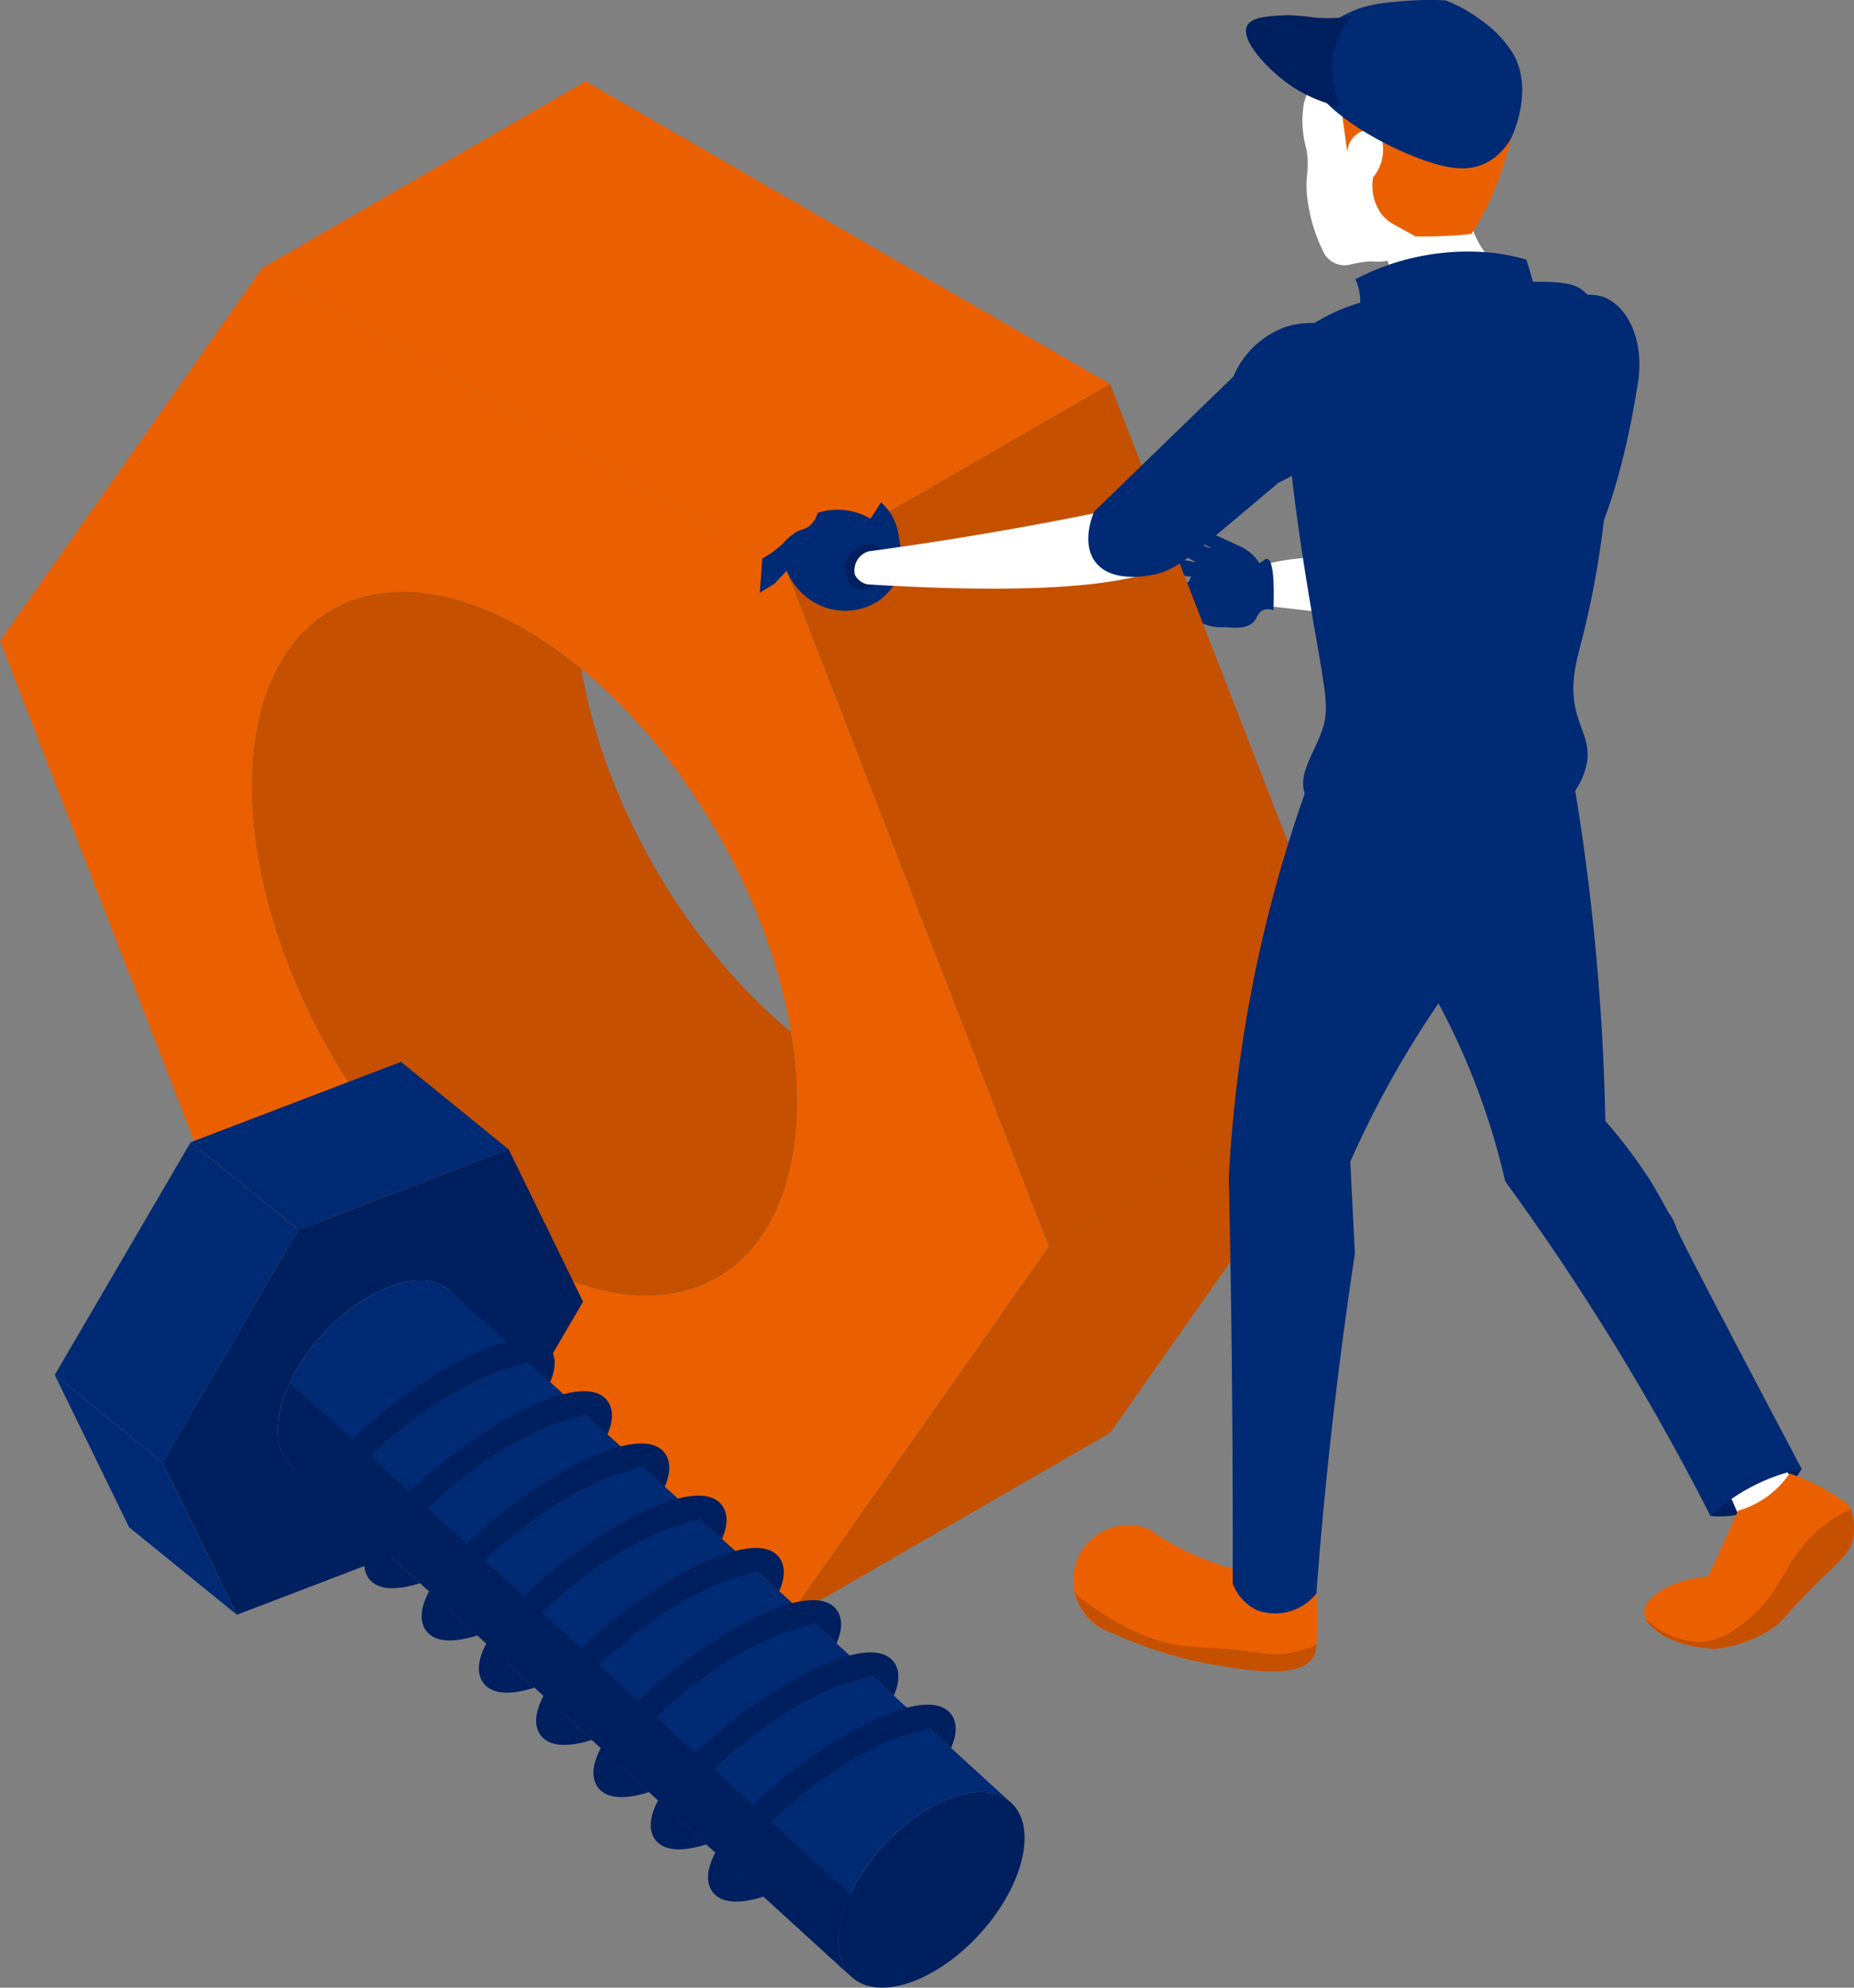 <svg id="グループ_38" data-name="グループ 38" xmlns="http://www.w3.org/2000/svg" xmlns:xlink="http://www.w3.org/1999/xlink" width="188.439" height="202.048" viewBox="0 0 188.439 202.048">
  <rect x="0" y="0" width="188.439" height="202.048" fill="#808080" stroke="none"/>
  <defs>
    <clipPath id="clip-path">
      <rect id="長方形_25" data-name="長方形 25" width="188.439" height="202.048" fill="none"/>
    </clipPath>
  </defs>
  <g id="グループ_37" data-name="グループ 37" clip-path="url(#clip-path)">
    <path id="パス_53" data-name="パス 53" d="M222.234,87.837a4.558,4.558,0,0,1-.783-3.206c-2.136.364-5.276.848-9.1,1.25-9.27.977-14.535.628-15.174,2.679-.177.567-.057,1.494,1.427,3.035,4.111.474,9.3,1.049,15.225,1.649a26.333,26.333,0,0,0,4.808.108,25.71,25.71,0,0,0,7.415-1.677,1.268,1.268,0,0,0,.156-.746c-.159-1.326-2.682-1.407-3.969-3.092" transform="translate(-69.888 -30.007)" fill="#fff"/>
    <path id="パス_54" data-name="パス 54" d="M190.888,86.181c-.244-.051-.379.258-.784.427a4.648,4.648,0,0,0-.731-.875,4.713,4.713,0,0,0-1.266-.844q-2.237-1.028-4.479-2.055A2.057,2.057,0,0,0,184,84.31c.2.247.417.371,1.211.743a2.749,2.749,0,0,0-.279-.015l-3.565-1.466-5.537,1.055a2.12,2.12,0,0,0,.738.632,3.169,3.169,0,0,0,2.056.053c.644-.1,1.446-.256,2.371-.474a13.421,13.421,0,0,0,1.793,1.212c.283.159.528.29.751.4,0,.026-.007.054-.01.081l-3.746-.847q-2.318.5-4.639,1a2.32,2.32,0,0,0,.791.685,3.3,3.3,0,0,0,3.058-.421c.252.086.657.22,1.159.368a11.227,11.227,0,0,0,3.011.669,4.306,4.306,0,0,1-.278.569l-3.1-.236q-1.58.844-3.163,1.687a3.39,3.39,0,0,0,1,.159c1.006,0,1.326-.471,2.161-.685a4.267,4.267,0,0,1,2.386.267l0,.008a1.414,1.414,0,0,0-.063.516,1.169,1.169,0,0,0,.061.25l-3.014.381q-.817.526-1.634,1.053a1.289,1.289,0,0,0,.791.634c.569.1.844-.456,1.581-.791,1.228-.558,2.309.161,2.97-.1a3.866,3.866,0,0,0,.614.573,4.822,4.822,0,0,0,3.208.842c1.785.225,2.54-.161,2.891-.594.311-.383.411-.935.935-1.147a1.423,1.423,0,0,1,1.022.041c.141-4.023-.208-5.141-.638-5.229" transform="translate(-62.099 -29.37)" fill="#002a74"/>
    <path id="パス_55" data-name="パス 55" d="M242.03,47.107a5.036,5.036,0,0,1,3.885-.506c2.635.858,4.466,4.692,3.547,9.29-.421,2.7-3.336,20.485-9.964,21.788-.516.1-2.7.529-4.055-.677-1.578-1.4-1.177-4.253-.844-6.079,1.466-8.075,5.886-19.8,7.432-23.815" transform="translate(-83.073 -16.458)" fill="#002a74"/>
    <path id="パス_56" data-name="パス 56" d="M79.957,72.979,26.652,42.2,0,80.117l26.656,68.695,53.3,30.779,26.649-37.917Zm-26.649,69.9c-15.3-8.833-27.7-30.312-27.7-47.975s12.4-24.823,27.7-15.991S81,109.225,81,126.888s-12.4,24.823-27.7,15.991" transform="translate(0 -14.963)" fill="#ea6000"/>
    <path id="パス_57" data-name="パス 57" d="M127.468,43.576,94.6,62.553l-53.3-30.778L74.163,12.8Z" transform="translate(-14.641 -4.537)" fill="#ea6000"/>
    <path id="パス_58" data-name="パス 58" d="M156.75,60.483,123.879,79.461l26.653,68.7L183.4,129.178Z" transform="translate(-43.923 -21.445)" fill="#c45000"/>
    <path id="パス_59" data-name="パス 59" d="M156.756,204.831l-32.871,18.978,26.649-37.916,32.871-18.978Z" transform="translate(-43.925 -59.182)" fill="#c45000"/>
    <path id="パス_60" data-name="パス 60" d="M73.153,101.048A42.934,42.934,0,0,0,67.372,97c-15.3-8.833-27.7-1.673-27.7,15.99s12.4,39.143,27.7,47.976,27.7,1.675,27.7-15.991a43.063,43.063,0,0,0-.614-7.03c-10.651-8.766-19.038-23.292-21.3-36.9" transform="translate(-14.068 -33.052)" fill="#c45000"/>
    <path id="パス_61" data-name="パス 61" d="M269.288,235.2a9.54,9.54,0,0,0,9.274-4.781,5.439,5.439,0,0,0-9.274,4.781" transform="translate(-95.449 -81.105)" fill="#001f5e"/>
    <path id="パス_62" data-name="パス 62" d="M266.559,221.443q2.569,5.886,5.136,11.775l5.728-3.395q-2.829-4.753-5.657-9.5Z" transform="translate(-94.512 -78.117)" fill="#fff"/>
    <path id="パス_63" data-name="パス 63" d="M273.695,232.051a9.42,9.42,0,0,1-5.225,3.785l-3.046,6.677c-3.816.345-6.487,2.145-6.51,3.612-.026,1.547,2.884,3.654,7.344,3.757a13.576,13.576,0,0,0,5.172-1.75c1.728-1.024,1.439-1.409,5.347-5.225,2.143-2.094,3.027-2.755,3.352-4.227a5.736,5.736,0,0,0-.4-3.409,22.29,22.29,0,0,0-6.038-3.219" transform="translate(-91.801 -82.277)" fill="#ea6000"/>
    <path id="パス_64" data-name="パス 64" d="M276.2,240.256c-3.163,3.048-3.261,6.318-7.514,9.332a7.362,7.362,0,0,1-3.722,1.6,7.873,7.873,0,0,1-5.812-2.4c.647,1.427,3.339,3.008,7.189,3.1a13.575,13.575,0,0,0,5.173-1.75c1.726-1.023,1.439-1.407,5.345-5.225,2.143-2.094,3.027-2.755,3.352-4.225a5.5,5.5,0,0,0-.23-2.972,13.3,13.3,0,0,0-3.781,2.537" transform="translate(-91.888 -84.287)" fill="#c45000"/>
    <path id="パス_65" data-name="パス 65" d="M220.962,122.8l16.4-5.115c.756,4.106,1.431,8.4,2,12.881a235.37,235.37,0,0,1,1.825,25.1,51.459,51.459,0,0,1,4.574,6.071c.327.534,1.047,1.754,1.848,3.256a4.588,4.588,0,0,1,.74,1.358l.054.177c.15.52,3.969,7.9,12.741,24.51a19.421,19.421,0,0,0-9.273,4.78,250.991,250.991,0,0,0-14.629-25.057q-3.1-4.667-6.229-8.951a72.969,72.969,0,0,0-4.954-14.447c-2.5-5.351-4.353-7.532-5.378-12.031a26.788,26.788,0,0,1,.287-12.536" transform="translate(-78.025 -41.726)" fill="#002a74"/>
    <path id="パス_66" data-name="パス 66" d="M193.579,245.687a28.164,28.164,0,0,1-16.921-5.058,5.6,5.6,0,1,0-3.643,10.576,41.9,41.9,0,0,0,10.6,3.259c3.371.555,8.372,1.378,9.754-.826.4-.636.4-1.862.39-4.314,0-1.5-.095-2.75-.181-3.637" transform="translate(-59.899 -85.186)" fill="#ea6000"/>
    <path id="パス_67" data-name="パス 67" d="M187.677,256.951c-4.918-.6-6.229-.435-8.03-.734-3.838-.638-7.592-3.027-10.364-5.2a5.884,5.884,0,0,0,3.856,4,41.793,41.793,0,0,0,10.6,3.259c3.371.555,8.37,1.378,9.754-.824a2.969,2.969,0,0,0,.326-1.266,10.65,10.65,0,0,1-2.666.852,11.077,11.077,0,0,1-3.478-.09" transform="translate(-60.022 -89.001)" fill="#c45000"/>
    <path id="パス_68" data-name="パス 68" d="M201.654,122.144l21.727-1.769a31.714,31.714,0,0,1-2.106,13.87c-1.8,4.488-3.94,6.561-7.512,12a101.515,101.515,0,0,0-7.906,14.513q.23,4.673.463,9.35-1.322,8.706-2.378,18.073-.941,8.466-1.531,16.464a5.321,5.321,0,0,1-6.044,1.714,4.916,4.916,0,0,1-2.466-2.714q.036-14.019-.163-28.358-.091-6.47-.23-12.877a139.037,139.037,0,0,1,8.146-40.262" transform="translate(-68.611 -42.681)" fill="#002a74"/>
    <path id="パス_69" data-name="パス 69" d="M209.921,3.959a13.1,13.1,0,0,0-4.29,6.04,7.306,7.306,0,0,0-.405,1.218,10.4,10.4,0,0,0,.263,4.617c.352,2.118-.134,2.671.043,4.579a16.99,16.99,0,0,0,1.677,5.85,2.377,2.377,0,0,0,2.7,1.3,10.9,10.9,0,0,1,2.174-.332,5.821,5.821,0,0,0,2.4-.258c.943-.431,1.337-1.179,2.058-2.289,3.984-6.134,6.308-5.69,7.54-9.657.693-2.236,1.814-5.845-.183-9.095a9.552,9.552,0,0,0-6.148-4.018,11.835,11.835,0,0,0-7.835,2.043" transform="translate(-72.703 -0.662)" fill="#fff"/>
    <path id="パス_70" data-name="パス 70" d="M217.836,35.083l2.746,6.935,12.562-3.229a9.649,9.649,0,0,1-3.505-1.9c-3.958-3.395-3.564-8.929-3.5-9.708a7.426,7.426,0,0,0-5.117,1.113c-3.387,2.277-3.2,6.564-3.188,6.786" transform="translate(-77.235 -9.611)" fill="#fff"/>
    <path id="パス_71" data-name="パス 71" d="M207.612,6.214c.175.833.349,1.663.523,2.5l.951,6.953a2.446,2.446,0,0,1,1.87-2.229,2.019,2.019,0,0,1,1.319.309,3.307,3.307,0,0,1,.391.937,4.39,4.39,0,0,1-.951,3.558,4.864,4.864,0,0,0,.878,3.778,4.205,4.205,0,0,0,1.194,1L216,24.245c1.33.029,2.745,0,4.237-.11q.753-.059,1.472-.136a29.826,29.826,0,0,0,3.37-7.349c1.113-3.686,1.956-6.479.791-9.64A11.1,11.1,0,0,0,220.1,1a14.4,14.4,0,0,0-8.91.751,9.05,9.05,0,0,0-3.794,2.48c-.953.137-3.836.612-3.9,1.533-.006.081-.036.242.279.594a12.225,12.225,0,0,0,1.907,1.728q.965-.939,1.927-1.878" transform="translate(-72.152 -0.22)" fill="#ea6000"/>
    <path id="パス_72" data-name="パス 72" d="M205.625,5.635c-1,4.623,8.143,9.5,12.865,10.945,2.263.693,3.93.722,5.394.008a6.136,6.136,0,0,0,2.637-2.637c.354-.793,2.11-4.93.2-8.413A11.632,11.632,0,0,0,223.5,2.112,15.129,15.129,0,0,0,219.817.039a32.735,32.735,0,0,0-5.105.148A16.142,16.142,0,0,0,211.27.78c-1.97.643-5.125,2.45-5.644,4.855" transform="translate(-72.881 0)" fill="#002a74"/>
    <path id="パス_73" data-name="パス 73" d="M206.988,2.532a19.07,19.07,0,0,1-3.627.12,26.1,26.1,0,0,0-2.912-.268c-1.87.081-3.657.157-4.123,1.073-.729,1.425,2.017,4.363,4.193,5.92a14.2,14.2,0,0,0,5.385,2.33,8.119,8.119,0,0,1,1.084-9.175" transform="translate(-69.568 -0.843)" fill="#001f5e"/>
    <path id="パス_74" data-name="パス 74" d="M232.739,45.273c-.848-.681-2.076-1.26-10.421-.606-10.267.8-13.339,2.078-15.209,3a24.764,24.764,0,0,0-4.249,2.657c-.11,1.48-.236,3.716-.212,6.434.019,2.338.167,7.022,2.33,20.056,1.583,9.536,2.139,10.872,1.11,13.546-.854,2.22-2.369,4.241-1.555,6.219.713,1.732,2.83,2.506,4.442,2.888a86.564,86.564,0,0,0,9.47-.26,87.155,87.155,0,0,0,12.517-1.96,7.264,7.264,0,0,0,2.222-4.219c.208-1.9-.636-3.049-1.112-4.887-.74-2.866,0-5.149.667-7.774A92.863,92.863,0,0,0,235.4,53.935c-.356-5.839-1.362-7.615-2.665-8.662" transform="translate(-71.851 -15.736)" fill="#002a74"/>
    <path id="パス_75" data-name="パス 75" d="M213.921,44.993a5.435,5.435,0,0,0-.486-2.578,24.656,24.656,0,0,1,14.225-2.653,22.008,22.008,0,0,1,3.161.658q.5,1.673,1.008,3.349-2.846.1-5.773.264-6.261.354-12.135.96" transform="translate(-75.677 -14.032)" fill="#002a74"/>
    <path id="パス_76" data-name="パス 76" d="M134.207,85.077l-.5-2.895a5.324,5.324,0,0,0-1.738-3.061q-.537.827-1.075,1.656a6.7,6.7,0,0,0-3.556-.911,6.451,6.451,0,0,0-1.82.33,2.5,2.5,0,0,1-.827,1.324c-.447.35-.779.307-1.405.662a5.527,5.527,0,0,0-1.242,1.075A10.089,10.089,0,0,1,119.9,84.83l-.248,3.474,1.488-.909q.621-.661,1.24-1.324a6.652,6.652,0,0,0,3.889,3.722,6.264,6.264,0,0,0,5.458-.662,6.162,6.162,0,0,0,2.482-4.052" transform="translate(-42.424 -28.054)" fill="#002a74"/>
    <path id="パス_77" data-name="パス 77" d="M135.778,85.658a2.739,2.739,0,0,0-2.812,2.193A2.809,2.809,0,0,0,134,90.206a2.216,2.216,0,0,0,1.325,0,2.107,2.107,0,0,0,.785-.455,2.4,2.4,0,0,0,1.24-1.859,2.291,2.291,0,0,0-1.57-2.234" transform="translate(-47.137 -30.371)" fill="#001f5e"/>
    <path id="パス_78" data-name="パス 78" d="M134.578,86.142a1.85,1.85,0,0,0,1.285.978c28.057,1.712,32.019-2.043,32.619-4.1.222-.765.523-3.159-.8-4.269-1.778-1.494-5.291.358-5.485.465q-4.735,1-9.7,1.913Q144,82.684,135.986,83.756a2.018,2.018,0,0,0-1.407,2.386" transform="translate(-47.687 -27.716)" fill="#fff"/>
    <path id="パス_79" data-name="パス 79" d="M195.7,51.028a8.482,8.482,0,0,0-4.373.278,9.11,9.11,0,0,0-5.2,5L171.984,70.022c-.106.236-1.372,3.133.09,5.107,1.565,2.11,5.007,1.488,5.82,1.341,2.066-.374,3.32-1.375,8.333-5.588,1-.836,2.557-2.151,4.5-3.795a14.62,14.62,0,0,0,6.412-5.53c.955-1.549,3.135-5.083,1.6-7.992a5.789,5.789,0,0,0-3.039-2.537" transform="translate(-60.764 -18.034)" fill="#002a74"/>
    <path id="パス_80" data-name="パス 80" d="M25.591,212.841l7.559,15.483,21.371-8.171L68.336,196.5l-7.559-15.48L39.4,189.189Z" transform="translate(-9.074 -64.183)" fill="#001f5e"/>
    <path id="パス_81" data-name="パス 81" d="M30.024,175.406l10.952,8.9,21.373-8.171-10.952-8.9Z" transform="translate(-10.645 -59.296)" fill="#002a74"/>
    <path id="パス_82" data-name="パス 82" d="M22.435,179.895l10.952,8.9L19.574,212.443l-10.952-8.9Z" transform="translate(-3.057 -63.784)" fill="#002a74"/>
    <path id="パス_83" data-name="パス 83" d="M16.179,232.023l10.952,8.9-7.557-15.483-10.954-8.9Z" transform="translate(-3.056 -76.778)" fill="#002a74"/>
    <path id="パス_84" data-name="パス 84" d="M149.566,283.318c-2.712-2.476-8.533-.512-13,4.385s-5.9,10.873-3.185,13.349,8.534.512,13-4.384,5.9-10.874,3.187-13.35" transform="translate(-46.803 -100.075)" fill="#001f5e"/>
    <path id="パス_85" data-name="パス 85" d="M61.3,202.742c-2.712-2.476-8.533-.512-13,4.385S42.4,218,45.115,220.476s8.534.512,13-4.384,5.9-10.874,3.187-13.35" transform="translate(-15.509 -71.505)" fill="#8e8e8f"/>
    <path id="パス_86" data-name="パス 86" d="M45.114,220.477l56.967,52.006c-2.712-2.476-1.285-8.451,3.185-13.349s10.293-6.86,13-4.384L61.3,202.743c-2.71-2.476-8.534-.512-13,4.384S42.4,218,45.114,220.477" transform="translate(-15.509 -71.506)" fill="#002a74"/>
    <path id="パス_87" data-name="パス 87" d="M102.092,278.185,45.124,226.18c-1.834-1.675-1.736-4.96-.118-8.424l56.962,52.018c-1.612,3.458-1.71,6.736.124,8.411" transform="translate(-15.52 -77.209)" fill="#001f5e"/>
    <path id="パス_88" data-name="パス 88" d="M136.3,269.575c.416.657.592,1.7-.106,3.29l-2.225-2.031-3.326,1.006a35.25,35.25,0,0,0-7.908,4.489,40.361,40.361,0,0,0-6,5.26,10.783,10.783,0,0,0-2.511,3.7l.543.5,2.393,2.183c-3.361,1.06-4.743.278-5.3-.614-.463-.732-.632-1.944.388-3.869a17.95,17.95,0,0,1,2.645-3.578,43.678,43.678,0,0,1,6.5-5.709c3.436-2.5,7.312-4.651,10.309-5.43,2.14-.555,3.832-.41,4.6.809" transform="translate(-39.531 -95.185)" fill="#001f5e"/>
    <path id="パス_89" data-name="パス 89" d="M127.277,261.349c.416.657.592,1.7-.106,3.289l-2.225-2.029-3.326,1.006a35.172,35.172,0,0,0-7.908,4.489,40.36,40.36,0,0,0-6,5.26,10.782,10.782,0,0,0-2.511,3.7l.543.5,2.393,2.181c-3.361,1.062-4.743.279-5.3-.612-.463-.732-.632-1.944.388-3.869a17.951,17.951,0,0,1,2.645-3.578,43.676,43.676,0,0,1,6.5-5.709c3.436-2.5,7.311-4.651,10.309-5.43,2.14-.555,3.832-.409,4.6.809" transform="translate(-36.332 -92.268)" fill="#001f5e"/>
    <path id="パス_90" data-name="パス 90" d="M118.256,253.123c.416.657.593,1.7-.106,3.29l-2.225-2.031-3.326,1.006a35.249,35.249,0,0,0-7.908,4.489,40.359,40.359,0,0,0-6,5.26,10.783,10.783,0,0,0-2.511,3.7l.543.5,2.393,2.183c-3.361,1.06-4.743.278-5.3-.614-.463-.732-.632-1.944.388-3.869a17.953,17.953,0,0,1,2.645-3.578,43.674,43.674,0,0,1,6.5-5.709c3.436-2.5,7.311-4.651,10.309-5.43,2.14-.555,3.832-.41,4.6.809" transform="translate(-33.134 -89.352)" fill="#001f5e"/>
    <path id="パス_91" data-name="パス 91" d="M109.236,244.9c.416.657.593,1.7-.107,3.29l-2.225-2.031-3.326,1.006a35.247,35.247,0,0,0-7.908,4.489,40.354,40.354,0,0,0-6,5.26,10.783,10.783,0,0,0-2.511,3.7l.543.5,2.393,2.183c-3.361,1.06-4.743.278-5.3-.614-.463-.732-.632-1.944.388-3.869a17.953,17.953,0,0,1,2.645-3.578,43.677,43.677,0,0,1,6.5-5.709c3.436-2.5,7.311-4.651,10.309-5.43,2.14-.555,3.832-.41,4.6.809" transform="translate(-29.936 -86.435)" fill="#001f5e"/>
    <path id="パス_92" data-name="パス 92" d="M100.216,236.672c.416.657.593,1.7-.106,3.29l-2.225-2.031-3.326,1.006a35.248,35.248,0,0,0-7.908,4.489,40.356,40.356,0,0,0-6,5.26,10.783,10.783,0,0,0-2.511,3.7l.543.5,2.393,2.183c-3.361,1.06-4.743.278-5.3-.614-.463-.732-.632-1.944.388-3.869A17.952,17.952,0,0,1,78.807,247a43.677,43.677,0,0,1,6.5-5.709c3.436-2.5,7.311-4.651,10.309-5.43,2.14-.555,3.832-.409,4.6.809" transform="translate(-26.738 -83.519)" fill="#001f5e"/>
    <path id="パス_93" data-name="パス 93" d="M91.2,228.446c.415.657.593,1.7-.106,3.29l-2.226-2.031-3.326,1.006a35.277,35.277,0,0,0-7.908,4.489,40.389,40.389,0,0,0-6,5.26,10.8,10.8,0,0,0-2.511,3.7l.544.5,2.393,2.183c-3.36,1.06-4.743.278-5.3-.614-.462-.732-.631-1.944.389-3.869a17.9,17.9,0,0,1,2.645-3.578,43.638,43.638,0,0,1,6.5-5.709c3.437-2.5,7.311-4.651,10.309-5.43,2.14-.555,3.833-.41,4.6.809" transform="translate(-23.539 -80.602)" fill="#001f5e"/>
    <path id="パス_94" data-name="パス 94" d="M82.175,220.22c.416.657.593,1.7-.106,3.29l-2.225-2.031-3.326,1.006a35.248,35.248,0,0,0-7.908,4.489,40.356,40.356,0,0,0-6,5.26,10.783,10.783,0,0,0-2.511,3.7l.543.5,2.393,2.183c-3.359,1.06-4.743.278-5.3-.614-.463-.732-.632-1.944.388-3.869a17.952,17.952,0,0,1,2.645-3.578,43.676,43.676,0,0,1,6.5-5.709c3.436-2.5,7.311-4.651,10.309-5.43,2.14-.555,3.832-.41,4.6.809" transform="translate(-20.341 -77.686)" fill="#001f5e"/>
    <path id="パス_95" data-name="パス 95" d="M73.155,211.994c.416.657.593,1.7-.106,3.29l-2.225-2.031L67.5,214.259a35.249,35.249,0,0,0-7.908,4.489,40.356,40.356,0,0,0-6,5.26,10.783,10.783,0,0,0-2.511,3.7l.543.5,2.393,2.183c-3.359,1.06-4.743.278-5.3-.614-.463-.732-.632-1.944.388-3.869a17.951,17.951,0,0,1,2.645-3.578,43.676,43.676,0,0,1,6.5-5.709c3.436-2.5,7.311-4.651,10.309-5.43,2.14-.555,3.834-.409,4.6.809" transform="translate(-17.143 -74.769)" fill="#001f5e"/>
  </g>
</svg>
